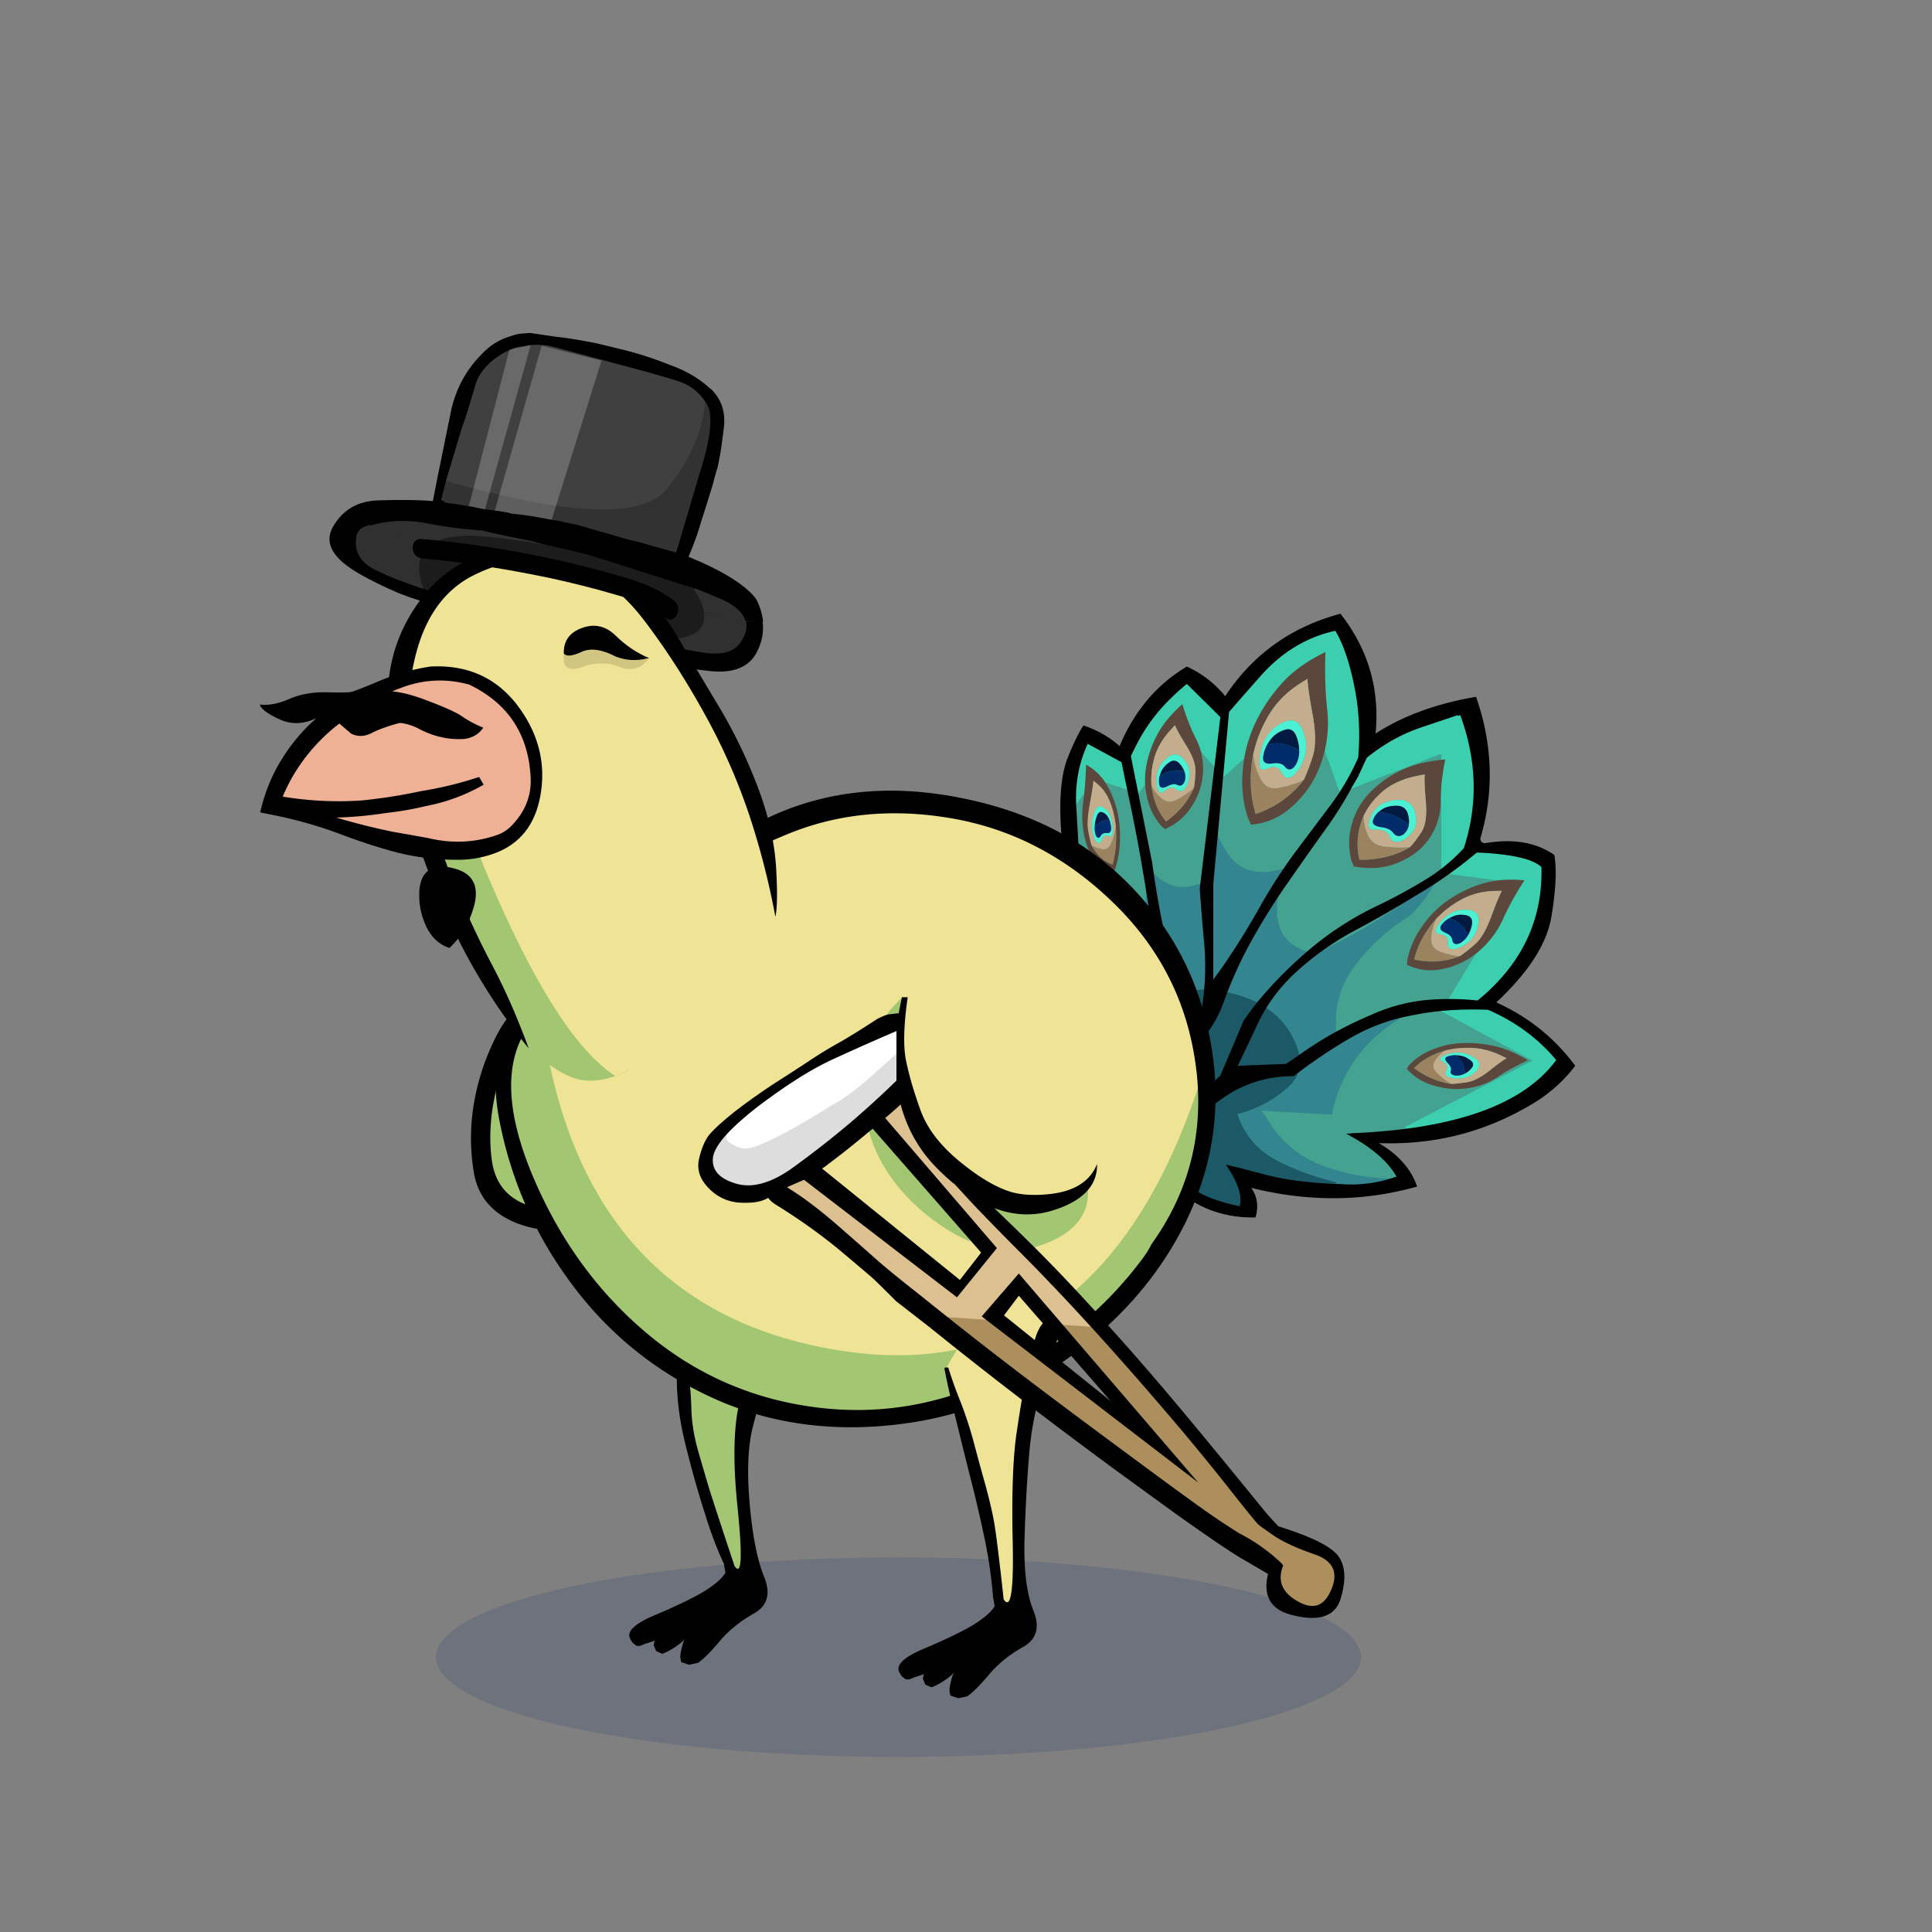 <?xml version="1.0" encoding="utf-8"?>
<svg xmlns="http://www.w3.org/2000/svg" x="0" y="0" version="1.1" viewBox="0 0 300 300" xml:space="preserve">
<rect x="0" y="0" width="300" height="300" fill="#808080" stroke="none"/>
<style type="text/css">
.color__skin{fill:#efe395;}
.color__skinDark{fill:#a3c672;}
.color__skinLight{fill:#ffeedd;}
.color__beak{fill:#efb195;}
</style>
<ellipse cx="139.516" cy="257.319" rx="71.817" ry="15.5" opacity="0.15" fill="#002268"/>
<g id="Birb_Group">
<g id="Left_Wing">
<path d="m82.6 154.95-3.433 4.217-3.556 12.293-.333 11.207 3.661 5.056 8.839 1.778 7.722-2 3.45-2.6c6.768-21.177 1.318-31.16-16.35-29.951z" class="color__skinDark"/>
<path d="M82.4 154.85c-2.067 1.3-3.717 3.067-4.95 5.3a36.224 36.224 0 0 0-3.75 10.6c-.7 3.667-.75 7.383-.15 11.15.567 3.667 2.65 6.283 6.25 7.85 3.533 1.467 7.133 1.7 10.8.7 3.469-.898 6.252-2.748 8.35-5.55a17.42 17.42 0 0 1-1.65.9c-3.91 2.078-8.21 2.728-12.9 1.95-4.697-.737-7.364-3.204-8-7.4-.467-3.196-.317-6.613.45-10.25.801-3.645 2.367-7.962 4.7-12.95.418-.852.768-1.585 1.05-2.2l-.2-.1z"/>
</g>
<g id="Leg2">
<path d="M114.554 244.102c-.421 0-.714-.36-.922-.675-2.035-6.085-3.413-10.282-3.91-11.877a409.602 409.602 0 0 1-1.752-5.959c-.71-2.466-1.086-4.831-1.12-7.032-.065-2.129-.249-4.107-.543-5.876a47.647 47.647 0 0 0-1.334-5.383.498.498 0 0 1 .105-.48c4.169-4.68 9.383-7.227 15.494-7.567h.001c.248 0 .444.147.507.358a.5.5 0 0 1-.233.576 1.752 1.752 0 0 0-.782.901c-.688 1.802-1.354 4.001-1.979 6.532a863.927 863.927 0 0 1-2.603 9.613c-1.079 3.788-1.225 9.512-.436 17.015.773 7.623.474 9.125.034 9.612a.706.706 0 0 1-.527.242z" class="color__skinDark"/>
<path d="M106.8 212.6a47.974 47.974 0 0 0-1.35-5.45H105l-.15.1c0 .1.033.517.1 1.25s.117 2.717.15 5.95c.033 3.233.517 6.667 1.45 10.3.9 3.6 1.85 6.967 2.85 10.1.967 3.133 1.967 5.783 3 7.95l.25 1.4c-.5.867-1.6 1.833-3.3 2.9-1.733 1.033-4.25 2.25-7.55 3.65-3.3 1.367-4.6 2.633-3.9 3.8.067.133.15.267.25.4a.66.66 0 0 0 .3.3c.1.1.217.2.35.3.133 0 .267.017.4.05.333-.067.65-.183.95-.35.5-.133 1-.3 1.5-.5l-.15.7.4.95.95.4c.267-.1.533-.217.8-.35a11.692 11.692 0 0 0 2.75-1.95c-.1.133-.183.267-.25.4-.233.667-.4 1.367-.5 2.1-.033.333.017.7.15 1.1l1.2.4 1.4-.3c.833-.567 1.95-1.683 3.35-3.35 1.4-1.667 3.167-3.1 5.3-4.3s2.667-3.1 1.6-5.7c-1.067-2.633-1.817-6.45-2.25-11.45s-.25-9.017.55-12.05c.8-3.067 1.583-6.017 2.35-8.85.733-2.867 1.7-5.917 2.9-9.15.6-1.633.217-2.917-1.15-3.85-.167.067-.317.15-.45.25-.467.267-.8.65-1 1.15-.7 1.833-1.367 4.033-2 6.6a872.81 872.81 0 0 1-2.6 9.6c-1.1 3.867-1.25 9.6-.45 17.2.767 7.567.6 10.517-.5 8.85-2.1-6.333-3.383-10.25-3.85-11.75-.467-1.533-1.05-3.517-1.75-5.95s-1.067-4.733-1.1-6.9c-.067-2.166-.25-4.15-.55-5.95z"/>
</g>
<g id="Body_Group">
<g id="Tail">
<g id="Tail_Inner">
<path d="m177.13 153.201-.025-.149a4.153 4.153 0 0 1-.055-.701 8.461 8.461 0 0 1 .467-3.55l.364-1.032.213 1.073a.896.896 0 0 0 .19.372c.979 1.371 1.316 2.404 1.038 3.169-.195.536-.682.909-1.447 1.107l-.108.028-.637-.317z"/>
<path d="M209.835 184.225c-.348 0-.698-.009-1.05-.025-.467-.033-.926-.05-1.385-.05a39.85 39.85 0 0 1-9.639-3.534c-3.129-1.7-5.247-4.316-6.299-7.778l-.094-.31.316-.07c2.939-.65 5.586-2.007 7.865-4.032 2.218-1.95 2.265-4.557.145-7.967-2.099-3.344-5.872-5.407-11.218-6.132l-.356.752-.571-.116-.035-.82c-3.5.472-7.06.711-10.585.711l-.683-.003c-3.71 0-7.373-.543-10.885-1.613l-.145-.044-.051-.144a39.69 39.69 0 0 1-2.065-9.572c-.134-1.604-.25-3.19-.352-4.758l-.061-.956.596.75a233.607 233.607 0 0 0 2.746 3.396c2.225 2.662 4.873 4.815 7.878 6.402l.051-2.739 2.824 1.715.964-14.1 1.771 1.908c1.247 1.353 2.653 2.038 4.181 2.038.72 0 1.484-.151 2.276-.449l1.377-10.225.584-.046c.085.282.677 1.463 3.021 5.485 1.146 1.955 2.808 2.906 5.082 2.906 1.379 0 2.993-.365 4.798-1.083l.991-.395-.64.854c-1.455 1.939-2.226 4.203-2.291 6.728-.127 3.699 1.595 5.819 5.262 6.481a81.188 81.188 0 0 0 9.23-4.943 114.857 114.857 0 0 0 10.522-7.381l.459.359a24.638 24.638 0 0 1-3.897 6.024 11.76 11.76 0 0 1-.863.965l-1.04.733c-3.063 1.977-5.678 4.424-7.781 7.282-2.029 2.75-2.945 5.871-2.725 9.283.349-.146.706-.292 1.072-.438a51.057 51.057 0 0 1 14.58-3.77l.104.589a22.002 22.002 0 0 0-7.942 3.798c-4.585 3.373-7.456 7.938-8.536 13.567l-.05.258-10.218-.581c.159.247.319.501.479.76 2.051 3.222 4.892 5.468 8.441 6.673a29.994 29.994 0 0 0 10.302 1.839l.545-.005.107.582a20.998 20.998 0 0 1-7.112 1.241z" fill="#33858F"/>
<path d="M216.299 183.004c-3.559 0-7.092-.63-10.501-1.872-3.676-1.248-6.623-3.577-8.751-6.921a38.18 38.18 0 0 0-.797-1.244l-.333-.501 10.889.619c1.148-5.665 4.079-10.266 8.717-13.677a22.719 22.719 0 0 1 4.989-2.856 50.438 50.438 0 0 0-11.145 3.274 60.27 60.27 0 0 0-1.449.599l-.38.163-.037-.411c-.338-3.725.606-7.125 2.808-10.105a29.912 29.912 0 0 1 7.929-7.424l.991-.694c.252-.258.53-.57.787-.892a24.35 24.35 0 0 0 3.246-4.729 115.607 115.607 0 0 1-9.554 6.621 81.845 81.845 0 0 1-9.384 5.019l-.084.038-.091-.016c-4.02-.693-5.987-3.084-5.85-7.106.06-2.313.686-4.42 1.862-6.276-1.52.525-2.902.791-4.121.791-2.472 0-4.355-1.078-5.6-3.204-1.458-2.501-2.224-3.875-2.63-4.651l-1.287 9.563-.163.065c-.92.368-1.815.555-2.661.555-1.702 0-3.257-.75-4.621-2.23l-.827-.891-.937 13.7-2.775-1.685-.049 2.656-.427-.216c-3.254-1.644-6.112-3.923-8.495-6.775a247.888 247.888 0 0 1-2.755-3.406l-.085-.107.025-.135a22.898 22.898 0 0 1 2.28-6.536l.027-.052.046-.038a.497.497 0 0 1 .326-.111c.231 0 .634.111 1.692.94l.116-.116-.443-7.917a5.892 5.892 0 0 1 0-.376l.003-.092 2.984-4.102 6.798 2.25 7.091-9.877 6.35 7.206 13.205-11.845 5.197 14.38 15.972-6.197v18.875l12.395 1.625-12.174 20.124 14.619 7.919-20.798 10.836-.052.007c-2.498.34-5.216.576-8.077.702l-.238.02c3.407 1.928 5.772 4.038 7.037 6.283l.246.438c.002.002-.871.015-1.056.015z" fill="#44A290"/>
<path d="m218.211 174.985 19.749-10.29-14.18-7.681 12.025-19.876-12.006-1.575v-18.525l-15.728 6.103-5.104-14.12-12.994 11.655-6.25-7.094-6.909 9.623-6.802-2.25-3.19 4.386-.023-.881c-.087-3.202.528-6.258 1.828-9.084l.134-.291 5.597 3.03.806-.384c.227-.57.486-1.132.771-1.67a27.302 27.302 0 0 1 5.708-7.877 31.454 31.454 0 0 1 2.469-2.216l.209-.169 5.547 5.497c.653-.832 2.434-2.886 5.408-6.244 3.358-3.896 7.399-6.384 12.01-7.394l.211-.046.11.185c1.213 2.02 2.201 4.878 2.938 8.494.728 3.42 1.223 7.17 1.471 11.153 2.613-2.11 5.449-3.7 8.438-4.727 3.169-1.068 6.079-2.043 6.079-2.043l.043.118.356-.119.101.274c2.649 7.213 2.781 14.38.394 21.313.522-.105 1.191-.158 2.025-.159.844.005 1.88.073 3.082.202 3.67.377 5.97 1.076 7.029 2.136l.085.084.003.119c.23 8.392-3.229 15.523-10.285 21.204 5.031 1.792 9.239 4.67 12.516 8.562l.152.181-.14.19c-4.164 5.667-12.072 9.291-23.505 10.771l-.178-.565z" fill="#3CCFAF"/>
<path d="M192.44 187.594c-3.578-.725-6.247-1.806-7.933-3.214-1.943-1.65-3.313-3.896-4.075-6.683a5.768 5.768 0 0 1-2.656.62c-.163 0-.329-.006-.498-.019-5.761-.891-8.773-4.065-8.979-9.438a32.927 32.927 0 0 1 1.028-8.915l-4.54-7.513.75.229a36.667 36.667 0 0 0 10.712 1.588l.68.003c3.607 0 7.251-.253 10.829-.75l.326-.046.012.271.025-.053.216.027c5.646.723 9.64 2.889 11.866 6.438 2.27 3.65 2.183 6.589-.256 8.734-2.273 2.02-4.901 3.396-7.814 4.095 1.035 3.153 3.021 5.547 5.91 7.116a39.494 39.494 0 0 0 9.424 3.472l-.081.592c-4.504-.205-8.261-.714-11.166-1.511a208.01 208.01 0 0 0-5.204-1.33c1.625 2.521 2.205 4.512 1.772 6.071l-.074.27-.274-.054z" fill="#1B5967"/>
<path d="M226.55 133.75a.235.235 0 0 1-.1 0h-.05.15z"/>
<path d="M194.874 112.37a21.012 21.012 0 0 0-1.371 3.921 22.236 22.236 0 0 0-.535 3.447c-.223 2.546.056 4.991.836 7.334l.468.98c2.163-.18 4.115-.969 5.855-2.366 1.856-1.553 3.283-3.367 4.282-5.442.066-.122.121-.258.167-.406.204-.401.382-.818.535-1.251.981-2.817 1.305-5.644.97-8.483-.29-2.546-.379-5.498-.268-8.855-2.743 1.329-4.951 2.895-6.624 4.698a25.353 25.353 0 0 0-4.315 6.423m6.925-6.185 1.238-.777c-.009.81.247 2.635.769 5.475.527 2.839.538 5.036.033 6.591-.505 1.555-.963 2.749-1.372 3.583a9.917 9.917 0 0 1-.669.845c-1.896 2.118-4.171 3.616-6.825 4.495-.691-2.253-.914-4.653-.669-7.199.068-.708.168-1.407.301-2.095.091-.383.192-.766.301-1.149.38-1.393.927-2.745 1.639-4.056 1.184-2.322 2.935-4.226 5.254-5.713z" fill="#5C473C"/>
<path d="M201.799 121.901c.24-.272.463-.553.669-.845-.134.09-.268.169-.401.237a15.06 15.06 0 0 1-3.346 1.014c-1.361.338-2.364-.135-3.011-1.42a10.463 10.463 0 0 1-1.104-3.785 22.285 22.285 0 0 0-.301 2.095c-.245 2.546-.022 4.946.669 7.199 2.654-.879 4.929-2.377 6.825-4.495z" fill="#9B835F"/>
<path d="m203.037 105.407-1.238.777c-2.32 1.487-4.07 3.391-5.253 5.712a18.854 18.854 0 0 0-1.639 4.056c-.109.383-.21.766-.301 1.149a10.457 10.457 0 0 0 1.104 3.785c.647 1.284 1.65 1.758 3.011 1.42a15.077 15.077 0 0 0 3.346-1.014c.134-.068.268-.146.401-.237.409-.834.866-2.028 1.372-3.583.504-1.554.493-3.751-.033-6.591-.523-2.839-.779-4.664-.77-5.474m-7.461 12.472a8.84 8.84 0 0 1 .435-2.095 6.548 6.548 0 0 1 .803-1.589c.691-.991 1.639-1.712 2.844-2.163s2.085.034 2.643 1.453c.538 1.347.649 2.609.335 3.785-.01.047-.021.092-.033.135-.357 1.217-.914 2.186-1.673 2.907s-1.383.62-1.874-.304c-.491-.924-1.227-1.149-2.208-.676-1.004.473-1.428-.011-1.272-1.453z" fill="#C3AD8C"/>
<path d="M196.011 115.783a8.85 8.85 0 0 0-.435 2.095c-.156 1.442.268 1.926 1.271 1.453.981-.473 1.717-.248 2.208.676.491.924 1.115 1.025 1.874.304s1.316-1.69 1.673-2.907c.013-.043.024-.088.033-.135.315-1.176.203-2.438-.335-3.785-.558-1.42-1.439-1.904-2.643-1.453s-2.152 1.172-2.844 2.163a6.582 6.582 0 0 0-.802 1.589m.77-.169.268-.406c.513-.856 1.271-1.465 2.275-1.825.981-.383 1.662-.011 2.041 1.115.246.715.368 1.38.368 1.994a3.88 3.88 0 0 1-.067.98c-.178.856-.48 1.453-.903 1.791-.446.338-.859.27-1.238-.203-.379-.496-1.048-.665-2.007-.507-.981.135-1.439-.18-1.372-.946.055-.653.267-1.317.635-1.993z" fill="#4CF1D3"/>
<path d="M196.781 115.614c-.368.675-.58 1.34-.636 1.994-.067.766.39 1.082 1.372.946.959-.158 1.628.011 2.007.507.379.473.792.541 1.238.203.424-.338.725-.935.903-1.791a3.88 3.88 0 0 0 .067-.98 20.958 20.958 0 0 0-1.238-.575c-1.182-.54-2.42-.642-3.713-.304z" fill="#002C6C"/>
<path d="m197.048 115.209-.268.406c1.294-.338 2.531-.237 3.714.304.424.18.836.372 1.238.575 0-.614-.122-1.279-.368-1.994-.379-1.127-1.059-1.498-2.041-1.115-1.003.359-1.762.967-2.275 1.824z" fill="#001A41"/>
<path d="m212.541 123.254-.04.041a11.518 11.518 0 0 0-1.729 2.47 11.728 11.728 0 0 0-.902 2.377c-.499 1.799-.498 3.652.002 5.557l.347.833c2.125.416 4.112.335 5.96-.243 1.978-.662 3.568-1.623 4.77-2.882a1.33 1.33 0 0 0 .208-.253c.242-.241.462-.499.659-.776 1.267-1.804 1.894-3.784 1.883-5.938 0-1.929.239-4.103.719-6.522-2.817.275-5.139.857-6.967 1.748-1.932.951-3.569 2.148-4.91 3.588m7.424-2.755 1.291-.253c-.099.588-.051 1.983.143 4.185.198 2.203-.034 3.807-.697 4.812-.664 1.005-1.241 1.76-1.731 2.264-.233.16-.481.309-.745.447-2.079 1.064-4.459 1.58-7.14 1.549a10.539 10.539 0 0 1 .145-5.416c.144-.499.319-.983.525-1.451.131-.256.271-.51.42-.761a10.643 10.643 0 0 1 2.044-2.541c1.408-1.394 3.323-2.339 5.745-2.835z" fill="#5C473C"/>
<path d="M218.226 131.953c.264-.137.512-.286.745-.447-.14.032-.279.055-.417.071a18.282 18.282 0 0 1-3.368-.108c-1.362-.098-2.286-.697-2.773-1.797-.456-1.006-.675-2.019-.656-3.038a11.54 11.54 0 0 0-.525 1.451 10.528 10.528 0 0 0-.145 5.416c2.68.033 5.059-.484 7.139-1.548z" fill="#9B835F"/>
<path d="m221.256 120.245-1.291.253c-2.422.497-4.337 1.442-5.744 2.834a10.619 10.619 0 0 0-2.044 2.541 13.86 13.86 0 0 0-.42.761c-.019 1.019.199 2.032.656 3.038.487 1.1 1.412 1.699 2.773 1.797 1.129.14 2.252.176 3.368.108.138-.015.277-.039.417-.071.49-.504 1.068-1.259 1.731-2.264s.895-2.609.697-4.812c-.194-2.202-.242-3.597-.143-4.185m-8.641 7.202a4.665 4.665 0 0 1 .655-1.417c.263-.374.582-.692.957-.955.783-.548 1.785-.833 3.007-.857 1.222-.024 2.026.552 2.411 1.728.374 1.118.343 2.066-.093 2.844a.766.766 0 0 1-.048.09c-.482.797-1.132 1.362-1.95 1.695-.818.334-1.414.102-1.79-.696s-1.067-1.148-2.074-1.051c-1.028.091-1.387-.369-1.075-1.381z" fill="#C3AD8C"/>
<path d="M213.27 126.03a4.652 4.652 0 0 0-.655 1.417c-.312 1.012.047 1.472 1.076 1.381 1.007-.097 1.699.254 2.074 1.051s.972 1.029 1.79.696c.818-.334 1.468-.899 1.95-1.695a.951.951 0 0 0 .048-.09c.436-.778.468-1.725.093-2.844-.386-1.176-1.189-1.752-2.411-1.728-1.222.024-2.224.309-3.007.857a3.88 3.88 0 0 0-.958.955m.767.071.305-.228c.594-.494 1.399-.746 2.416-.755.997-.031 1.618.412 1.863 1.329.16.584.206 1.099.137 1.547-.02.255-.078.488-.174.697-.268.579-.628.938-1.077 1.077-.472.133-.866-.02-1.182-.461-.314-.457-.947-.75-1.898-.877-.97-.15-1.38-.495-1.23-1.037.128-.462.407-.893.84-1.292z" fill="#4CF1D3"/>
<path d="M214.037 126.101c-.433.399-.713.83-.839 1.293-.15.541.26.887 1.23 1.037.951.128 1.583.42 1.898.877.317.441.711.594 1.182.461.45-.139.809-.498 1.077-1.077.095-.21.153-.442.174-.697a28.659 28.659 0 0 0-1.141-.732 7.438 7.438 0 0 0-3.581-1.162z" fill="#002C6C"/>
<path d="m214.343 125.874-.305.228a7.44 7.44 0 0 1 3.581 1.161c.392.239.773.483 1.141.732.068-.447.022-.963-.137-1.547-.244-.917-.865-1.36-1.863-1.329-1.018.009-1.823.26-2.417.755z" fill="#001A41"/>
<path d="M225.045 139.656a15.87 15.87 0 0 0-2.456 2.045 16.897 16.897 0 0 0-1.712 2.068 13.742 13.742 0 0 0-2.326 5.193l-.073.837c1.514.75 3.125 1.012 4.835.786 1.848-.283 3.513-.91 4.995-1.882.092-.055.182-.122.271-.201a8.14 8.14 0 0 0 .849-.613c1.762-1.471 3.089-3.213 3.982-5.227.808-1.803 1.909-3.793 3.303-5.971-2.352-.222-4.441-.073-6.265.449a19.27 19.27 0 0 0-5.403 2.516m7.05-1.312 1.131-.017c-.325.532-.871 1.844-1.639 3.935-.765 2.092-1.621 3.551-2.569 4.378-.948.826-1.723 1.433-2.323 1.821-.252.11-.512.207-.778.291a12.06 12.06 0 0 1-6.319.234c.425-1.77 1.219-3.448 2.384-5.036.323-.442.665-.864 1.025-1.267a20.8 20.8 0 0 1 .653-.64 14.375 14.375 0 0 1 2.688-2.027c1.7-1.062 3.616-1.62 5.747-1.672z" fill="#5C473C"/>
<path d="M225.917 148.751c.267-.084.526-.18.778-.291a2.875 2.875 0 0 1-.361-.005 11.74 11.74 0 0 1-2.63-.673c-1.04-.323-1.524-1.04-1.45-2.15a8.031 8.031 0 0 1 .752-2.95c-.36.403-.701.825-1.025 1.267-1.165 1.587-1.959 3.266-2.384 5.036 2.116.484 4.223.406 6.32-.234z" fill="#9B835F"/>
<path d="m233.227 138.327-1.131.017c-2.132.053-4.048.61-5.749 1.671a14.332 14.332 0 0 0-2.688 2.027c-.223.21-.441.423-.653.64a8.031 8.031 0 0 0-.752 2.95c-.074 1.11.41 1.827 1.45 2.15a11.74 11.74 0 0 0 2.63.673c.116.009.236.011.361.005.601-.388 1.375-.995 2.323-1.821.947-.827 1.804-2.286 2.569-4.378.769-2.09 1.315-3.402 1.64-3.934m-9.879 5.26a6.72 6.72 0 0 1 1.114-1.213 4.916 4.916 0 0 1 1.16-.729c.851-.379 1.767-.475 2.747-.289s1.378.86 1.191 2.025c-.171 1.108-.593 1.989-1.265 2.641-.025.027-.05.053-.075.076-.716.662-1.469 1.08-2.258 1.252-.789.173-1.166-.145-1.13-.954s-.366-1.254-1.207-1.335c-.856-.091-.948-.582-.277-1.474z" fill="#C3AD8C"/>
<path d="M224.462 142.374a6.72 6.72 0 0 0-1.114 1.213c-.671.892-.579 1.383.277 1.473.841.081 1.243.526 1.207 1.335s.341 1.127 1.13.954c.789-.173 1.542-.59 2.258-1.252a1.08 1.08 0 0 0 .075-.076c.672-.652 1.094-1.533 1.265-2.641.186-1.164-.211-1.839-1.191-2.025-.98-.186-1.896-.089-2.747.289a4.953 4.953 0 0 0-1.16.73m.579.197.338-.161c.679-.361 1.424-.459 2.235-.294.805.141 1.113.66.923 1.559-.117.572-.297 1.062-.538 1.468a2.918 2.918 0 0 1-.43.622c-.456.495-.891.77-1.307.823-.43.045-.679-.166-.746-.632-.058-.481-.438-.861-1.14-1.142-.708-.305-.889-.698-.543-1.178.295-.411.697-.766 1.208-1.065z" fill="#4CF1D3"/>
<path d="M225.041 142.571c-.511.299-.914.654-1.208 1.065-.346.48-.165.873.543 1.178.702.281 1.081.662 1.14 1.142.067.466.315.676.746.632.416-.053.851-.328 1.307-.823.164-.18.307-.387.43-.622a16.252 16.252 0 0 0-.6-.878c-.576-.833-1.362-1.398-2.358-1.694z" fill="#002C6C"/>
<path d="m225.379 142.41-.338.161c.996.296 1.781.861 2.357 1.694.212.29.412.582.6.878.242-.406.421-.896.538-1.468.19-.898-.118-1.418-.923-1.559-.81-.165-1.555-.067-2.234.294z" fill="#001A41"/>
<path d="m227.063 161.97-.049.001c-.882.041-1.742.159-2.581.355a13.68 13.68 0 0 0-2.053.663c-1.449.58-2.65 1.394-3.602 2.441l-.343.512c.935 1.079 2.114 1.882 3.536 2.407 1.551.543 3.075.792 4.573.746.091.001.185-.007.282-.024.293-.003.586-.024.877-.063 1.888-.258 3.527-.863 4.917-1.813 1.251-.847 2.796-1.701 4.636-2.561-1.775-1.067-3.469-1.791-5.083-2.171a19.26 19.26 0 0 0-5.11-.493m5.996 1.921.896.433c-.437.217-1.315.849-2.633 1.898-1.316 1.051-2.487 1.657-3.515 1.819-1.028.161-1.845.249-2.45.264a7.825 7.825 0 0 1-.712-.118 12.715 12.715 0 0 1-5.052-2.331c.938-.977 2.136-1.749 3.594-2.317.405-.158.818-.297 1.238-.416.241-.057.485-.11.732-.157a13.145 13.145 0 0 1 2.807-.254c1.701-.017 3.399.376 5.095 1.179z" fill="#5C473C"/>
<path d="M224.646 168.188c.238.051.476.09.712.118a2.863 2.863 0 0 1-.282-.145 11.94 11.94 0 0 1-1.84-1.468c-.708-.617-.844-1.27-.407-1.959a5.21 5.21 0 0 1 1.598-1.611c-.42.119-.833.258-1.238.416-1.458.568-2.656 1.341-3.594 2.317a12.693 12.693 0 0 0 5.051 2.332z" fill="#9B835F"/>
<path d="m233.955 164.324-.896-.433c-1.695-.803-3.393-1.196-5.094-1.178a13.087 13.087 0 0 0-2.807.254c-.247.048-.491.1-.732.157a5.168 5.168 0 0 0-1.598 1.611c-.437.689-.301 1.341.407 1.959a11.94 11.94 0 0 0 1.84 1.468c.088.051.182.1.282.145.605-.015 1.421-.103 2.45-.264 1.028-.162 2.199-.768 3.515-1.819 1.318-1.051 2.195-1.683 2.633-1.9m-9.569-.482a5.598 5.598 0 0 1 1.29-.346 4.713 4.713 0 0 1 1.162-.015c.799.09 1.552.387 2.26.892.708.505.79 1.097.247 1.776-.513.649-1.145 1.052-1.897 1.209-.029.008-.057.014-.085.02-.79.147-1.524.121-2.204-.078-.68-.198-.868-.552-.563-1.06.304-.509.14-.954-.494-1.337-.643-.394-.548-.748.284-1.061z" fill="#C3AD8C"/>
<path d="M225.676 163.496a5.598 5.598 0 0 0-1.29.346c-.832.313-.928.666-.285 1.06.634.383.798.828.494 1.337-.304.509-.116.862.563 1.06.68.198 1.415.224 2.204.078a.945.945 0 0 0 .085-.02c.752-.157 1.384-.561 1.897-1.209.544-.679.461-1.271-.247-1.776-.708-.505-1.462-.802-2.26-.892a4.755 4.755 0 0 0-1.161.016m.389.356.321.029c.657.033 1.277.263 1.859.688.585.407.65.864.194 1.369a3.182 3.182 0 0 1-.925.737 2.262 2.262 0 0 1-.551.233c-.528.141-.964.147-1.309.019-.354-.14-.478-.374-.371-.701.118-.333-.051-.729-.507-1.186-.453-.475-.461-.8-.025-.974.372-.151.81-.222 1.314-.214z" fill="#4CF1D3"/>
<path d="M226.065 163.852c-.504-.007-.942.064-1.314.214-.436.175-.428.499.025.974.456.457.625.852.507 1.186-.106.327.017.561.371.701.345.129.782.122 1.309-.019.19-.052.374-.13.551-.233a12.287 12.287 0 0 0-.172-.803c-.169-.765-.594-1.438-1.277-2.02z" fill="#002C6C"/>
<path d="m226.386 163.88-.321-.029c.682.582 1.108 1.256 1.277 2.02.068.27.125.538.172.803.329-.168.637-.413.925-.737.456-.506.391-.962-.194-1.369-.582-.425-1.202-.654-1.859-.688z" fill="#001A41"/>
<path d="M177.978 119.019a12.264 12.264 0 0 0-.162 2.757c.045.75.161 1.499.348 2.247a9.784 9.784 0 0 0 2.185 4.258l.553.475c1.543-.682 2.801-1.679 3.774-2.992 1.024-1.439 1.678-2.924 1.964-4.455.022-.092.033-.189.035-.292.063-.299.104-.6.123-.905.113-1.979-.257-3.792-1.11-5.437-.758-1.478-1.456-3.257-2.095-5.337-1.721 1.537-2.999 3.076-3.836 4.619a16.787 16.787 0 0 0-1.779 5.062m3.738-5.607.738-.802c.167.497.746 1.544 1.737 3.14.994 1.595 1.473 2.934 1.438 4.016-.036 1.083-.114 1.933-.235 2.55a6.821 6.821 0 0 1-.308.693c-.932 1.794-2.274 3.311-4.026 4.548-.989-1.193-1.667-2.6-2.033-4.22-.102-.45-.179-.903-.229-1.359a15.51 15.51 0 0 1-.026-.781c-.021-.951.089-1.921.329-2.91.366-1.728 1.237-3.354 2.615-4.875z" fill="#5C473C"/>
<path d="M185.087 123.01c.117-.229.22-.46.308-.693-.079.09-.159.174-.243.251a13.568 13.568 0 0 1-2.229 1.503c-.922.566-1.758.542-2.506-.071a5.896 5.896 0 0 1-1.619-2.02c.05.456.127.909.229 1.359.367 1.62 1.045 3.026 2.033 4.22 1.753-1.238 3.095-2.755 4.027-4.549z" fill="#9B835F"/>
<path d="m182.454 112.61-.738.802c-1.377 1.521-2.249 3.146-2.616 4.876-.24.989-.349 1.959-.329 2.91.002.263.011.523.026.781.388.79.928 1.464 1.619 2.02.748.613 1.584.637 2.506.071a13.568 13.568 0 0 0 2.229-1.503c.083-.077.164-.16.243-.251.12-.617.199-1.467.235-2.55.035-1.083-.444-2.421-1.438-4.016-.991-1.596-1.57-2.643-1.737-3.14m-2.78 9.588a4.91 4.91 0 0 1-.131-1.395c.024-.41.106-.804.246-1.182.293-.788.831-1.479 1.615-2.072s1.532-.53 2.244.189c.682.681 1.034 1.422 1.057 2.223a.96.96 0 0 1 .005.091c0 .837-.2 1.576-.6 2.217-.4.641-.878.744-1.435.309s-1.143-.378-1.76.171c-.632.555-1.046.371-1.241-.551z" fill="#C3AD8C"/>
<path d="M179.542 120.803c-.025.446.019.911.131 1.395.195.922.609 1.106 1.241.552.616-.548 1.203-.605 1.76-.171.557.435 1.035.331 1.435-.309.4-.641.6-1.38.6-2.217 0-.03-.002-.06-.005-.091-.022-.801-.374-1.543-1.057-2.223-.712-.72-1.46-.783-2.244-.189-.784.593-1.322 1.284-1.615 2.072-.14.377-.222.771-.246 1.181m.527-.306.109-.318c.191-.658.615-1.23 1.272-1.716.635-.493 1.213-.446 1.731.142.333.372.565.745.697 1.121.087.205.141.411.161.616.053.57-.039 1.014-.276 1.333-.254.324-.57.392-.949.203-.384-.203-.909-.129-1.577.221-.689.342-1.091.27-1.206-.216-.099-.415-.087-.876.038-1.386z" fill="#4CF1D3"/>
<path d="M180.069 120.497c-.124.51-.137.972-.037 1.386.115.486.517.557 1.206.216.667-.35 1.193-.423 1.577-.221.379.189.695.121.949-.203.237-.318.329-.763.276-1.333a2.088 2.088 0 0 0-.161-.616c-.337-.018-.68-.026-1.028-.024-.982-.018-1.909.247-2.782.795z" fill="#002C6C"/>
<path d="M180.177 120.178a37.68 37.68 0 0 1-.109.318c.873-.548 1.8-.813 2.781-.795.349-.002.691.006 1.028.024-.131-.375-.364-.749-.697-1.121-.519-.588-1.096-.635-1.731-.142-.656.486-1.08 1.058-1.272 1.716z" fill="#001A41"/>
<path d="M173.299 125.242a15.35 15.35 0 0 1 .494 2.437c.083.699.125 1.426.125 2.181a16.683 16.683 0 0 1-.644 4.751l-.25.655c-.99.006-1.862-.39-2.614-1.188-.8-.892-1.394-1.975-1.781-3.249a1.585 1.585 0 0 1-.063-.251 7.313 7.313 0 0 1-.203-.772 15.997 15.997 0 0 1-.148-5.386c.223-1.649.368-3.547.435-5.694 1.217.698 2.179 1.578 2.886 2.64.748 1.132 1.335 2.424 1.763 3.876m-2.973-3.576-.543-.429c-.024.519-.207 1.704-.547 3.555-.343 1.851-.425 3.26-.247 4.229.178.969.347 1.709.506 2.22.085.175.178.343.279.504.799 1.252 1.794 2.085 2.986 2.499.398-1.484.585-3.036.562-4.655a18.54 18.54 0 0 0-.065-1.327 21.474 21.474 0 0 0-.098-.72 13.234 13.234 0 0 0-.612-2.509c-.465-1.422-1.204-2.544-2.221-3.367z" fill="#5C473C"/>
<path d="M169.773 131.745a5.327 5.327 0 0 1-.279-.504c.058.05.117.093.177.129.487.242.989.396 1.506.462.615.14 1.094-.22 1.437-1.08a9.802 9.802 0 0 0 .642-2.49c.037.434.059.877.065 1.327a16.958 16.958 0 0 1-.562 4.655c-1.192-.415-2.187-1.248-2.986-2.499z" fill="#9B835F"/>
<path d="m169.784 121.237.543.429c1.016.823 1.756 1.946 2.219 3.368.282.801.486 1.637.612 2.509.037.239.07.479.098.72a9.802 9.802 0 0 1-.642 2.49c-.343.86-.822 1.22-1.437 1.08a4.704 4.704 0 0 1-1.506-.462 1.414 1.414 0 0 1-.177-.129c-.159-.512-.328-1.252-.506-2.22-.178-.968-.095-2.378.247-4.229.342-1.853.524-3.038.549-3.556m2.997 7.578a7.02 7.02 0 0 0-.127-1.319 4.201 4.201 0 0 0-.314-.974c-.284-.597-.695-1.006-1.234-1.227-.539-.221-.962.139-1.269 1.081-.295.894-.391 1.71-.287 2.447.003.03.006.058.011.085.122.76.344 1.35.668 1.77s.615.32.874-.301c.259-.62.606-.806 1.041-.558.446.247.659-.088.637-1.004z" fill="#C3AD8C"/>
<path d="M172.655 127.496c.079.394.121.834.127 1.319.021.916-.191 1.251-.637 1.004-.435-.248-.782-.062-1.041.558-.259.62-.55.72-.874.301s-.547-1.01-.668-1.77a1.778 1.778 0 0 1-.011-.085c-.104-.737-.008-1.552.287-2.447.307-.942.73-1.302 1.269-1.081.539.221.95.63 1.234 1.227.136.286.24.611.314.974m-.349-.065-.109-.245c-.206-.52-.534-.868-.984-1.042-.439-.19-.765.086-.979.83a5.842 5.842 0 0 0-.24 1.3c-.021.222-.022.43-.004.625.052.539.17.905.353 1.098.194.192.386.125.577-.2.192-.339.506-.485.943-.438.447.031.669-.197.665-.684a3.753 3.753 0 0 0-.222-1.244z" fill="#4CF1D3"/>
<path d="M172.306 127.431c.146.412.22.827.223 1.243.004.488-.218.716-.665.684-.436-.047-.75.099-.943.438-.191.325-.384.391-.577.2-.183-.193-.301-.559-.353-1.098a3.357 3.357 0 0 1 .004-.625c.192-.153.389-.299.59-.438.563-.414 1.137-.548 1.721-.404z" fill="#002C6C"/>
<path d="m172.197 127.186.109.245c-.584-.144-1.158-.009-1.722.404-.202.139-.398.286-.59.438a5.73 5.73 0 0 1 .24-1.3c.214-.744.541-1.021.979-.83.45.175.778.522.984 1.043z" fill="#001A41"/>
<path d="M241.35 132.75c-2.8-1.933-6.317-2.55-10.55-1.85-.533.1-.85-.117-.95-.65 2.167-7.267 1.95-14.617-.65-22.05-6.1 1.033-11.3 2.933-15.6 5.7.667-6.9-1.15-13.1-5.45-18.6-7.633 2.033-13.6 6.3-17.9 12.8-1.6-1.967-3.583-3.5-5.95-4.6-4.667 2.767-8.15 6.883-10.45 12.35-1.567-1.4-3.433-2.467-5.6-3.2-.7 1-1.517 2.667-2.45 5-1.133 2.867-1.433 7.167-.9 12.9-6.367 7.6-5.667 17.55 2.1 29.85-2.133 8.067.067 14.583 6.6 19.55 1.667 1.267 3.433 1.3 5.3.1 3.829 6.102 9.179 9.102 16.05 9 .505-1.698.288-3.231-.65-4.6 8.877 2.211 17.461 2.144 25.75-.2-.929-2.723-2.913-4.973-5.95-6.75 8.733.333 16.8-1.767 24.2-6.3a23.401 23.401 0 0 0 6.3-5.7c-3.167-4.3-7.25-7.583-12.25-9.85 5-4.667 7.85-9.1 8.55-13.3s.85-7.4.45-9.6m-15-21.7c.015.04.031.073.05.1.138-.035.254-.068.35-.1 2.579 7.022 2.762 13.905.55 20.65a27.28 27.28 0 0 1-6.05 4.95 83.43 83.43 0 0 1-7.6 4.1 48.826 48.826 0 0 0-10.8 7.1 64.53 64.53 0 0 0-7.35 7.45c-.8.967-1.6 2.033-2.4 3.2l-3.6 8.5-3.6 3.45c.667-2.633.583-5.267-.25-7.9a19.137 19.137 0 0 0 4.35-6.9 63.91 63.91 0 0 1 3.75-8.5 100.414 100.414 0 0 1 6.2-10.05c1.9-2.733 3.817-5.45 5.75-8.15a58.35 58.35 0 0 0 4.25-6.75c.333-.567.65-1.117.95-1.65l1.35-2.9c2.583-2.086 5.35-3.636 8.3-4.65 3.167-1.067 5.1-1.717 5.8-1.95m-16.1-4.7c.767 3.6.983 7.367.65 11.3a38.324 38.324 0 0 1-4.2 7.25 4434.31 4434.31 0 0 0-5.6 7.45 82.29 82.29 0 0 0-5.15 7.9 118.4 118.4 0 0 1-4.85 8c-.8 1.233-1.7 2.517-2.7 3.85v-14.8l2.45-26.75c.94-1.096 2.49-2.862 4.65-5.3 3.333-3.867 7.283-6.3 11.85-7.3 1.2 2 2.167 4.8 2.9 8.4m.2 38.1c3.2-1.7 6.367-3.517 9.5-5.45a66.23 66.23 0 0 0 7.75-5.3c.533-.433 1.05-.85 1.55-1.25l-.05-.05a.657.657 0 0 0 .25 0c.832.005 1.849.072 3.05.2 3.567.367 5.85 1.05 6.85 2.05.226 8.218-3.074 15.118-9.9 20.7a43.182 43.182 0 0 0-7.6-.1 26.91 26.91 0 0 0-8.85 2.3c-3.967 1.667-7.6 3.667-10.9 6-.8.567-1.6 1.117-2.4 1.65l-7.5.3c1.1-2.3 2.2-4.617 3.3-6.95 1.4-2.833 3.317-5.367 5.75-7.6a44.94 44.94 0 0 1 9.2-6.5M184.3 106.2l5.2 5.15-3.2 26.6c.131 2.068.348 4.785.65 8.15a40.695 40.695 0 0 1-.3 10.25c-.233 1.5-.783 2.967-1.65 4.4-2.844-8.95-4.877-17.9-6.1-26.85l-3.3-16.5c.188-.4.388-.8.6-1.2a26.885 26.885 0 0 1 5.65-7.8 31 31 0 0 1 2.45-2.2m-15.4 9.3 5.25 2.85a726.2 726.2 0 0 0 1.35 6.5c.667 3.2 1.267 6.35 1.8 9.45.667 3.867 1.267 7.75 1.8 11.65.367 2.4 1.1 5.283 2.2 8.65l2.6 7.95c.733 2.8.817 5.517.25 8.15-.5 2.4-1.6 4.517-3.3 6.35-.069.06-.136.11-.2.15-.985.623-2.102.889-3.35.8-5.6-.867-8.5-3.917-8.7-9.15a32.47 32.47 0 0 1 .85-8.15c1.789.212 3.289-.272 4.5-1.45 1.333-1.3 2.05-2.85 2.15-4.65.2-2.533-.2-5.1-1.2-7.7-.933-2.3-1.983-4.783-3.15-7.45a27.58 27.58 0 0 0-4.15-6.8h-.05l-.45-7.85c-.133-3.3.467-6.4 1.8-9.3m-3.6 16.75c.154-.128.554.039 1.2.5 1.867 2.233 3.533 5.233 5 9 1.467 3.767 2.433 6.967 2.9 9.6.467 2.567.067 4.567-1.2 6-1.121 1.298-2.371 2.032-3.75 2.2l-4-6.6a39.208 39.208 0 0 1-2.05-9.5c-.133-1.6-.25-3.183-.35-4.75.433-2.3 1.183-4.45 2.25-6.45m24.25 38.5c3.333-2.433 7.117-3.65 11.35-3.65 2.7-2.1 5.533-4.017 8.5-5.75a29.686 29.686 0 0 1 9.95-3.7c3.492-.729 7.392-1.012 11.7-.85 4.212 1.808 7.745 4.408 10.6 7.8-5.045 6.867-15.495 10.65-31.35 11.35l-1.25.1c3.851 2.038 6.451 4.255 7.8 6.65a20.667 20.667 0 0 1-8.05 1.2c-.467-.033-.933-.05-1.4-.05-4.503-.205-8.203-.705-11.1-1.5-2.864-.761-4.847-1.261-5.95-1.5 1.872 2.719 2.589 4.869 2.15 6.45-3.546-.718-6.146-1.768-7.8-3.15-1.683-1.431-2.917-3.314-3.7-5.65a53.346 53.346 0 0 1 8.55-7.75z"/>
</g>
</g>
<g id="Body">
<path d="M133.105 219.945c-2.236 0-4.519-.152-6.787-.453-9.945-1.319-18.882-5.264-26.563-11.726-7.652-6.438-13.649-14.672-17.826-24.474-4.247-9.966-4.68-17.891-1.288-23.556.939-1.577 2.096-3.201 3.438-4.823l1.508-1.825.256 2.354c3.303 30.361 18.264 47.932 44.467 52.222 3.14.519 6.203.781 9.104.781h.004c21.288-.002 36.572-14.248 45.427-42.345l1.948.19c1.112 10.018-1.288 19.246-7.136 27.429-.417.824-.909 1.61-1.462 2.337-5.898 7.92-13.592 14.212-22.86 18.694-7.181 3.448-14.659 5.195-22.23 5.195.001 0 .001 0 0 0z" class="color__skinDark"/>
<path d="M139.419 210.445c-3.012 0-6.186-.271-9.432-.808-27.198-4.453-42.719-22.614-46.131-53.979l-.046-.422.271-.326c3.374-4.056 8.093-8.318 14.027-12.667 7.625-5.652 15.569-10.217 23.606-13.566 5.396-2.249 11.183-3.389 17.2-3.389 3.061 0 6.245.295 9.463.877 9.491 1.729 18.044 6.278 25.422 13.52 7.366 7.23 11.721 16.06 12.943 26.245.013.108.082.543.082.543l-.071.228c-9.147 29.025-25.074 43.744-47.334 43.744-.001 0 .001 0 0 0z" class="color__skin"/>
<path d="M188.05 162.2c-1.567-9.1-5.467-17.033-11.7-23.8-6.833-7.4-15.8-12.217-26.9-14.45-11.1-2.267-21.183-1.25-30.25 3.05-2.7 2.033-6.117 4.333-10.25 6.9a271.82 271.82 0 0 0-21.85 14.95c-8.4 6.267-11.583 14.65-9.55 25.15 1.867 9.567 5.75 18.217 11.65 25.95 5.633 7.4 12.7 13.067 21.2 17s17.817 5.383 27.95 4.35c10.1-1.033 19.2-4.45 27.3-10.25 8.067-5.8 14.133-12.717 18.2-20.75 4.005-7.95 5.555-16.25 4.65-24.9a49.781 49.781 0 0 0-.45-3.2m-2.3 3.85c.015.126.032.243.05.35 1.093 9.836-1.24 18.77-7 26.8-.4.8-.867 1.55-1.4 2.25-5.833 7.833-13.333 13.967-22.5 18.4-9.167 4.4-18.65 5.95-28.45 4.65-9.8-1.3-18.483-5.133-26.05-11.5s-13.417-14.4-17.55-24.1c-4.133-9.7-4.583-17.25-1.35-22.65.918-1.542 2.034-3.109 3.35-4.7 3.337-4.012 7.954-8.179 13.85-12.5 7.6-5.633 15.4-10.117 23.4-13.45 8-3.333 16.7-4.15 26.1-2.45 9.333 1.7 17.633 6.117 24.9 13.25 7.233 7.1 11.45 15.65 12.65 25.65z"/>
</g>
<g id="Head_Group">
<g id="Head_Group_Inner">
<g class="Crown">
<polygon points="57.8,79 54,81.9 53.6,85.3 54.3,87 63.9,91.7 103.3,101.6 111.5,102.4 115.3,102.1 117.3,98.6 115.3,93.1 108.5,89.1 74.1,80.7" fill="#1C1C1C"/>
<path d="M110.8 101.6c-.6 0-1.2-.1-1.9-.2-2.9-.5-5.4-.9-7.6-1.2-2.2-.3-4.2-.7-5.8-1.2l.1-.4c2.8.5 5.2.7 7.2.7 3.4 0 5.5-.7 6.2-2.1.7-1.3.4-3.2-1.1-5.7-.1 0-.1-.1-.1-.2V91l.3.1c.1 0 1.2.5 3.2 1.2 2.1.8 3.5 1.8 4.3 3 .7 1.3.6 2.8-.6 4.3-.7 1.4-2.2 2-4.2 2zM65.3 91.5c-2.4-.8-4.8-1.7-7.1-2.8-2.4-1.2-3.4-2.9-3.1-5.2.1-1 .7-1.7 1.6-1.9 1.9-.6 3.8-.9 5.8-.9 1.2 0 2.4.1 3.6.3 2 .4 3.9.7 5.8.9 1.1.1 2.1.2 3.2.3 1.6.4 3.1.7 4.5 1 1 .2 2 .4 3 .7l3.2.9c-3.7-.7-10-1.6-12.5-1.6-3.8 0-6.3.8-7.5 2.4-.9 1.3-1 3.2-.1 5.7l.1.4-.5-.2z" fill="#303030"/>
<path d="M116.3 91.8c-1.8-1.7-4.9-3.5-9.3-5.3l-2.1-.8c-1.4-.4-2.9-.8-4.3-1.2-1-.3-2.1-.6-3.1-.8-2.3-.7-4.6-1.3-6.9-2-1-.3-2-.5-3-.7-.5-.1-1.1-.3-1.6-.3-2.1-.4-4.1-.8-6.3-1-.3 0-.6-.1-.9-.2-1.2-.2-2.4-.4-3.6-.5l-1.5-.3c-.3-.1-.7-.1-1-.2-1.2-.2-2.4-.4-3.5-.5l-.2-.1-1.9-.1c-2.4-.2-5.2-.2-8.4-.1s-5.5 1.5-7 4.1c-1.4 2.5-.1 4.9 4.1 7.3 1.9 1.1 4 2.1 6.1 3 2.3.9 4.8 1.7 7.4 2.3.2 0 .5.1.8.1l21.2 5.5c.2 0 .3.1.4.2 2.3.6 5 1.3 8.1 2.1 3.3.9 6.8 1.5 10.4 1.9 3.7.4 6.1-.6 7.3-2.9 1.2-2.3 1.3-4.7.3-7.1 0-.8-.6-1.6-1.5-2.4zm-1.3 8c-1.1 1.5-3.1 2-6 1.5s-5.4-.9-7.6-1.2c-2.2-.3-4.1-.7-5.8-1.2-.2-.1-.5-.1-.7-.2l-23.3-5.9c-1.5-.3-3-.6-4.4-.9-.6-.2-1.3-.4-1.9-.6-2.4-.8-4.8-1.7-7-2.8-2.3-1.1-3.3-2.8-3-5 .1-.9.6-1.5 1.5-1.8 3-1 6.1-1.2 9.3-.6 2 .4 3.9.7 5.8.9 1.1.1 2.1.2 3.2.3 1.6.4 3 .7 4.5 1l3 .6c.4.1.7.2 1 .3l1.3.3c1.5.3 5.5 1.3 6 1.4 3.2.9 14.1 4.5 17.2 5.4.1 0 1.1.4 3.2 1.3 2.1.8 3.5 1.8 4.2 2.9.7 1.4.5 2.8-.5 4.3z"/>
</g>
<g id="Head">
<path d="M91.577 167.806c-3.228 0-5.784-2.026-9.261-4.832l-.216-.174-.095-.261c-1.71-4.67-4.42-8.33-6.39-12.073-2.039-3.844-4.004-8.045-5.839-12.483-1.834-4.469-3.761-9.792-5.727-15.822-2.014-6.178-2.258-12.782-.726-19.628l.124-.552 1.792-.597.312.957c11.58 35.531 21.899 56.657 30.672 62.791l1.471 1.028-1.648.71a11.267 11.267 0 0 1-4.469.936z" class="color__skinDark"/>
<path d="M95.077 166.77c-9.184-6.421-19.365-26.985-31.115-62.853l-1.014.338.375-1.718c.05-.227.102-.452.156-.674 1.591-6.617 4.918-11.182 9.889-13.564 3.281-1.584 6.569-2.388 9.769-2.388 1.698 0 3.405.227 5.072.674 4.767 1.288 9.053 4.421 12.74 9.314 3.58 4.717 7.006 10.111 10.183 16.028a94.396 94.396 0 0 1 6.824 16.377c1.438 4.649 1.547 9.158 2.383 13.709l.062.337-.158.304c-5.774 11.138-13.219 19.388-24.19 24.211l-.515.227-.461-.322z" class="color__skin"/>
<path d="M65.75 92.55c-3.667 4.633-5.517 9.933-5.55 15.9 0 3.933.5 7.817 1.5 11.65a155.58 155.58 0 0 0 3.95 12.9 116.797 116.797 0 0 0 6.75 15.25c2.767 5.133 6 9.983 9.7 14.55-1.733-4.733-3.6-9-5.6-12.8-2.033-3.833-3.967-7.967-5.8-12.4-1.833-4.467-3.733-9.717-5.7-15.75-1.967-6.033-2.2-12.4-.7-19.1.048-.219.098-.436.15-.65 1.526-6.343 4.642-10.643 9.35-12.9 4.833-2.333 9.55-2.883 14.15-1.65 4.567 1.233 8.633 4.217 12.2 8.95 3.567 4.7 6.933 10 10.1 15.9a92.842 92.842 0 0 1 6.75 16.2 119.834 119.834 0 0 1 3.4 13.75c.3-1.3.333-3.917.1-7.85-.267-3.967-1.25-8.167-2.95-12.6-1.733-4.467-3.75-8.6-6.05-12.4a1072.86 1072.86 0 0 1-6.4-10.8c-1.967-3.367-4.967-6.683-9-9.95-4.033-3.3-9.217-4.617-15.55-3.95-6.333.667-11.267 3.25-14.8 7.75z"/>
</g>
<g class="Eye">
<path d="M87.55 101.5c.433.467 1.333.383 2.7-.25 1.4-.667 3.183-.433 5.35.7 1.633.633 3.317.717 5.05.25.067.033.117.033.15 0-1.9-.8-3.617-1.95-5.15-3.45-1.533-1.533-3.283-1.95-5.25-1.25s-2.917 2.034-2.85 4z"/>
<path d="M87.55 101.5c-.233 2.133.683 2.833 2.75 2.1 2.033-.767 4-.783 5.9-.05 1.9.7 3.433.25 4.6-1.35-.033.033-.083.033-.15 0-1.733.467-3.417.383-5.05-.25-2.167-1.133-3.95-1.367-5.35-.7-1.367.634-2.267.717-2.7.25z" fill-opacity="0.129"/>
</g>
<g class="Crown">
<path d="m69.1 85.8 18 3.5L102 93l12.3 3.4 3 .1c-.4-1.5-1.1-4.1-1.1-4.1l-11.3-4.2 4.3-13.8 2.5-10.7-3.3-4-14-4.4-9.1-2.3-6.2.5-4.2 2.5-3.3 5.1-4.1 18.4-10.8.7-.8.8 13.2 4.8z" fill="#1C1C1C"/>
<path d="M104.8 85.9c-1.4-.4-2.9-.8-4.3-1.2-1-.3-2-.6-3-.8-2.3-.7-4.6-1.3-6.9-2-1-.3-2-.5-3-.7-.5-.1-1.1-.3-1.6-.3-2.1-.4-4.2-.8-6.2-1-.3 0-.6-.1-.9-.2-1.2-.2-2.4-.4-3.6-.5l-1.5-.3c-.3-.1-.7-.1-1-.1l-3.6-.6-1-.7.9-3.3.2.1c10.3 2.9 18.5 4.3 24.2 4.3 4.6 0 7.8-.9 9.4-2.8 3.6-4.2 5.6-8.8 6.1-13.7v-.5l.3.4c.2.2.3.4.4.6 1.1 1.8.7 5.5-1.2 11.4L105 86l-.2-.1z" fill="#323232"/>
<path d="M93.6 79.1c-5.8 0-14-1.5-24.3-4.4l-.2-.1 2.5-8.2c.7-1.9 1.3-4 1.9-6.2.3-1.3 1.1-2.6 2.2-3.7.8-.8 1.8-1.5 2.8-2.1.6-.3 1.2-.6 1.8-.7l1.8-.3c.4 0 .8-.1 1.2-.1.9 0 1.8.1 2.8.3l13.8 3.7c2.1.6 4 1.1 5.7 1.7 1.5.5 2.8 1.5 3.9 3v.2c-.4 5-2.5 9.6-6.1 13.9-1.8 2-5 3-9.8 3z" fill="#404040"/>
<path d="m93.4 56-9.3-2.3-7.3 25.7c.3.1.6.1.9.2 2.1.2 4.2.6 6.3 1 .5.1 1.1.2 1.6.3L93.4 56m-11-2.4-3.3.7-6.3 24.3c.3 0 .7.1 1 .2l1.5.3 7.1-25.5z" fill="#FDFDFD" fill-opacity="0.22"/>
<g>
<path d="M66.5 84.8c1.3-1.1 3.6-1.6 6.7-1.6 2.5 0 8.9.9 12.5 1.6l-3.2-.9c-1-.2-2-.4-3-.7-1.4-.3-2.9-.6-4.5-1-1.1-.1-2.1-.2-3.2-.3-1.8-.2-3.8-.5-5.8-.9-1.2-.2-2.4-.3-3.6-.3-1.8 0-3.5.3-5.3.8l9.4 3.3zM109.3 95l4.9 1.4 1.8.1c-.1-.3-.2-.6-.4-.9-.8-1.2-2.2-2.3-4.3-3-2-.8-3.1-1.2-3.2-1.2l-.3-.1v.3c0 .1 0 .2.1.2.8 1.1 1.3 2.3 1.4 3.2z" fill="#303030"/>
</g>
<path d="M57.5 81.6c2.8-.8 5.6-.9 8.5-.4 2 .4 3.9.7 5.8.9 1.1.1 2.1.2 3.2.3 1.6.4 3 .7 4.5 1l3 .6c.4.1.7.2 1 .3l1.3.3c1.5.3 5.5 1.3 6 1.4 3.2.9 14.1 4.5 17.2 5.4.1 0 1.1.4 3.2 1.3 2.1.8 3.5 1.8 4.2 2.9.1.3.3.5.3.8l2.8.1c-.1-.8-.3-1.6-.6-2.4-.3-.8-.9-1.5-1.7-2.3-1.8-1.7-4.9-3.5-9.3-5.3.8-1.9 1.5-3.8 2-5.6.1-.2.1-.4.2-.6.7-2.2 1.2-3.8 1.5-4.8.3-1 .5-2 .8-2.8.2-.9.3-1.5.4-2 .1-.5.3-1.9.6-4.3s-.4-4.4-1.9-5.9c-.1-.1-.3-.2-.4-.3-1.5-1.4-3.5-2.6-6-3.5a53.9 53.9 0 0 0-7.8-2.5l-3.7-.9c-2.1-.4-4.2-.8-6.2-1l-4.1-.6-1.3.1c-.5 0-1.1.2-1.7.4-1.7.5-3.2 1.4-4.5 2.8-2.4 2.4-3.9 5.2-4.7 8.5l-2.2 10.8-.7 3.6c-2.4-.2-5.2-.2-8.4-.1-2.3.1-4.1.9-5.5 2.2l4.2 1.6zm11.8-7.1 2.4-8c.7-1.9 1.3-4 2-6.3.3-1.3 1-2.5 2.1-3.6.8-.8 1.8-1.5 2.8-2 .6-.3 1.2-.6 1.8-.7l1.8-.3c1.2-.1 2.5-.1 3.9.3l13.8 3.7c2.1.6 4 1.1 5.7 1.7 1.5.5 2.8 1.5 3.8 2.9.1.2.3.4.4.6 1 1.7.6 5.4-1.3 11.2L105 85.8c-1.4-.4-2.9-.8-4.3-1.2-1-.3-2.1-.6-3.1-.8-2.3-.7-4.6-1.3-6.9-2-1-.3-2-.5-3-.7-.5-.1-1.1-.3-1.6-.3-2.1-.4-4.1-.8-6.3-1-.3 0-.6-.1-.9-.2-1.2-.2-2.4-.4-3.6-.5l-1.5-.3c-.3-.1-.7-.1-1-.2-1.2-.2-2.4-.4-3.5-.5l-.8-.5.8-3.1z"/>
<path d="M104.7 93.3c-2.5-1.9-5.4-3-8.3-3.8-3.3-1-6.7-1.8-10.1-2.6-6.9-1.5-13.8-2.6-20.8-3.2-1.9-.2-1.9 2.8 0 3 6.7.6 13.4 1.7 20.1 3.1 3.2.7 6.4 1.5 9.5 2.4 2.9.8 5.8 1.8 8.2 3.7 1.4 1.2 2.9-1.4 1.4-2.6z"/>
</g>
<g id="Beak">
<path d="M71.102 130.945a20.09 20.09 0 0 1-4.609-.552c-1.787-.33-3.652-.664-5.584-.997a108.981 108.981 0 0 1-8.778-2.207l.064-.49a58.883 58.883 0 0 0 7.617-.697 49.535 49.535 0 0 0 6.331-1.096 28.614 28.614 0 0 0 8.615-3.149l-.471-.807a59.159 59.159 0 0 1-8.896 2.146 82.155 82.155 0 0 1-9.266 1.452 53.721 53.721 0 0 1-12.265-.602l-.312-.051.123-.292a29.19 29.19 0 0 1 1.513-3.077 28.51 28.51 0 0 1 7.366-8.375l.161-.123 1.954 1.682c.4.199.863.316 1.329.316.528 0 1.08-.15 1.641-.447 1.149-.575 2.629-1.102 4.403-1.571 1.22.13 2.294.476 3.285 1.023 1.917.987 3.919 1.49 5.945 1.49.239 0 .479-.007.72-.021 1.116-.115 1.995-.572 2.669-1.395-1.188-.508-2.229-1.08-3.1-1.702-.903-.61-2.854-1.476-5.792-2.569-1.833-.683-3.477-1.099-4.887-1.235l-.071-.48a38.023 38.023 0 0 1 2.265-.856 16.792 16.792 0 0 1 5.216-.842c1.522 0 3.081.214 4.631.637 6.137 2.946 9.397 7.879 9.733 14.679.136 2.961-.948 5.599-3.224 7.84a5.937 5.937 0 0 1-2.143 1.308 18.689 18.689 0 0 1-6.183 1.06z" class="color__beak"/>
<path d="M69.2 134.6c-2.667-.2-4.033 1.183-4.1 4.15a10.941 10.941 0 0 0 .5 3.6c.8 2.6 2.2 4.217 4.2 4.85 1.767-1.667 3.017-3.767 3.75-6.3 1.067-3.7-.383-5.8-4.35-6.3m-20.05-23.1a27.933 27.933 0 0 0-5.55 6.65c-1.467 2.4-2.533 5.067-3.2 8l2 .4a68.434 68.434 0 0 1 11.2 3.25 90.681 90.681 0 0 0 6.85 2.25 37.904 37.904 0 0 0 11.1 1.45c1.367-.033 2.7-.233 4-.6 4.5-1.2 7.25-4.133 8.25-8.8.967-4.633.167-8.983-2.4-13.05-3.367-5.367-8.217-7.883-14.55-7.55-2.9.433-5.75 1.267-8.55 2.5-2.037.836-3.237 1.303-3.6 1.4-.357.126-1.641.159-3.85.1-2.18-.062-4.13.271-5.85 1-1.716.767-3.266 1.067-4.65.9.137.637 1.12 1.387 2.95 2.25 1.857.889 3.807.839 5.85-.15m3.55.85 1.8 1.55c1.033.533 2.117.5 3.25-.1 1.133-.567 2.583-1.083 4.35-1.55a8.47 8.47 0 0 1 3.1 1c2.2 1.133 4.467 1.633 6.8 1.5 1.3-.133 2.317-.717 3.05-1.75-1.301-.535-2.418-1.135-3.35-1.8-.929-.628-2.879-1.494-5.85-2.6-1.863-.694-3.513-1.11-4.95-1.25.737-.306 1.487-.59 2.25-.85 3.167-1.033 6.4-1.1 9.7-.2 6.033 2.9 9.217 7.717 9.55 14.45.133 2.9-.917 5.45-3.15 7.65-.6.567-1.283.983-2.05 1.25-3.433 1.2-6.983 1.367-10.65.5-1.8-.333-3.667-.667-5.6-1-2.9-.6-5.817-1.333-8.75-2.2 2.567-.067 5.117-.3 7.65-.7 2.167-.233 4.283-.6 6.35-1.1 3.133-.6 6.1-1.7 8.9-3.3l-.7-1.2c-2.933.967-5.95 1.7-9.05 2.2a81.81 81.81 0 0 1-9.25 1.45 53.3 53.3 0 0 1-12.2-.6 28.59 28.59 0 0 1 1.5-3.05 28.138 28.138 0 0 1 7.3-8.3z"/>
</g>
</g>
</g>
</g>
<g id="Leg1">
<path d="M156.38 249.048c-.252 0-.486-.179-.739-.561a.255.255 0 0 1-.039-.11c-.728-6.651-1.248-10.799-1.547-12.329-.297-1.549-.749-3.443-1.346-5.633a335.815 335.815 0 0 1-1.801-6.602 62.294 62.294 0 0 0-1.941-5.923 67.207 67.207 0 0 1-1.956-5.467.254.254 0 0 1 .022-.198c4.764-8.361 8.537-12.427 11.535-12.427 1.877 0 3.396 1.621 4.518 4.818a.252.252 0 0 1-.113.301c-.713.402-1.299 1.168-1.74 2.274-.427 1.149-.911 3.006-1.438 5.51-.53 2.516-1.084 5.724-1.647 9.534-.596 3.803-.813 9.575-.647 17.158.167 7.653-.339 9.075-.733 9.479a.534.534 0 0 1-.388.176z" class="color__skin"/>
<path d="M161 207.1c-.433 1.167-.917 3.017-1.45 5.55-.533 2.533-1.083 5.717-1.65 9.55-.6 3.833-.817 9.567-.65 17.2s-.3 10.617-1.4 8.95c-.733-6.7-1.25-10.817-1.55-12.35-.3-1.567-.75-3.45-1.35-5.65a336.852 336.852 0 0 1-1.8-6.6 62.38 62.38 0 0 0-1.95-5.95 66.742 66.742 0 0 1-1.95-5.45h-.45l-.15.1c0 .1.017.2.05.3.3 1.7.933 4.467 1.9 8.3a827.94 827.94 0 0 0 2.4 9.65c.7 2.8 1.35 5.633 1.95 8.5a72.542 72.542 0 0 1 1.25 8.8l.25 1.4c-.5.867-1.6 1.833-3.3 2.9-1.733 1.033-4.25 2.25-7.55 3.65-3.3 1.367-4.6 2.633-3.9 3.8.067.133.15.267.25.4a.66.66 0 0 0 .3.3c.1.1.217.2.35.3.133 0 .267.017.4.05.333-.067.65-.183.95-.35.5-.133 1-.3 1.5-.5l-.15.7.4.95.95.4c.267-.1.533-.217.8-.35a11.692 11.692 0 0 0 2.75-1.95c-.1.133-.183.267-.25.4-.233.667-.4 1.367-.5 2.1-.033.333.017.7.15 1.1l1.2.4 1.4-.3c.833-.567 1.95-1.683 3.35-3.35s3.167-3.1 5.3-4.3 2.667-3.1 1.6-5.7c-1.067-2.633-1.517-6.483-1.35-11.55s.417-9.45.75-13.15c.2-2.267.567-4.533 1.1-6.8a89.071 89.071 0 0 1 3.05-10c.6-1.633.217-2.917-1.15-3.85-.767.434-1.384 1.234-1.85 2.4z"/>
</g>
<g id="Right_Wing">
<path d="M160.273 193.678a576.15 576.15 0 0 0-6.047-5.898l.263-.413c1.669.631 3.349.951 4.992.951 1.2 0 2.412-.171 3.601-.508 2.444-.72 4.274-1.707 5.437-2.932l.423-.445.009.613c.06 3.938-2.539 6.778-7.724 8.442a6.506 6.506 0 0 1-.705.251l-.143.043-.106-.104zm-9.771-.948c-1.911-.816-3.896-2.004-5.903-3.53-4.971-3.813-8.23-8.383-9.689-13.582l-.051-.183.162-.099c.112-.068.209-.15.288-.245l.187-.227 15.293 17.471-.287.395zm-12.659-35.37c.605-.892 1.476-1.63 2.207-2.509l.244.051a98.177 98.177 0 0 0-.499 2.494l-.03.164-.189.04-.111.008c-.041 0-.089-.003-.143-.01-.558.081-.996.132-1.253.151l-.517.04.291-.429z" class="color__skinDark"/>
<polygon points="140.95,154.851 170.35,180.751 168.942,184.433 161.589,187 150,184.059 141.907,176.627	137.552,164.167" class="color__skin"/>
<path d="M203.767 249.618c-.716 0-1.521-.252-2.391-.75-2.502-1.402-3.313-3.33-2.409-5.729a7.029 7.029 0 0 1-.175-.249 28.16 28.16 0 0 0-6.456-4.566 105.331 105.331 0 0 1-4.228-2.767c-1.689-1.159-4.535-3.213-8.457-6.104-9.838-7.245-17.274-12.798-22.104-16.503a650.374 650.374 0 0 1-10.904-8.503l-.628-.499 6.826.46 31.449 24.13-20.07-23.376 5.047.348.067.073c4.477 4.896 9.272 10.365 14.256 16.258a367.873 367.873 0 0 1 7.506 9.207c2.113 2.676 3.592 4.507 4.393 5.441.045.047.367.312 2.304 1.657 1.44 1.005 3.59 2.004 6.388 2.969 1.539.525 2.548 1.301 2.999 2.304.426.945.358 2.1-.199 3.43-.738 1.835-1.82 2.769-3.214 2.769z" fill="#AC8F5C"/>
<path d="m164.678 205.693-6.479-7.56-5.394 6.238.696.58-6.797-.457-.061-.049a1236.09 1236.09 0 0 1-4.251-3.4c-2.788-2.19-4.877-3.892-6.208-5.057a756.602 756.602 0 0 0-6.599-5.799c-2.578-2.215-4.922-3.99-6.97-5.277-.185-.127-.364-.24-.544-.348l-.417-.249.445-.194c.678-.298 1.562-.682 2.651-1.15l.135-.059 23.673 18.191 5.916-7.3-17.38-20.235.197-.162a50.536 50.536 0 0 0 2.388-2.089l.304-.284.108.402c1.008 3.768 2.871 7.044 5.536 9.738a38.633 38.633 0 0 0 2.562 2.375l.037-.025.25.25c.383.406 1.15 1.241 2.308 2.508 1.925 2.047 4.363 4.552 7.242 7.442 3.561 3.554 7.365 7.544 11.309 11.857l.421.461-5.078-.348z" fill="#DDC08F"/>
<path d="M115.75 178.85c-.509 0-1.131-.171-1.903-.522-1.027-.476-1.547-1.057-1.547-1.728.029-.126.068-.314.068-.314l.045-.051c1.165-1.316 2.875-2.858 5.083-4.582 4.458-3.379 8.394-5.861 11.699-7.38a411.704 411.704 0 0 1 9.906-4.402l.349-.149v4.34l-.082.074a190.928 190.928 0 0 1-4.156 3.705c-2.067 1.834-4 3.241-5.744 4.18a125.867 125.867 0 0 1-5.947 3.548c-3.939 2.208-6.482 3.281-7.771 3.281z" fill="#FFFFFF"/>
<path d="M116.165 184.309a6.86 6.86 0 0 1-2.091-.32c-2.587-.798-3.807-2.216-3.623-4.212.119-1.005.76-2.16 1.96-3.54l.614-.706-.18.918c-.018.09-.037.168-.059.231.013.379.436.807 1.269 1.193.694.315 1.265.477 1.695.477 1.185 0 3.717-1.083 7.528-3.218a127.169 127.169 0 0 0 5.938-3.543c1.725-.93 3.626-2.314 5.667-4.126 1.024-.877 2.38-2.086 4.148-3.697l.418-.382v4.521l-.076.074a150.072 150.072 0 0 1-7.313 6.661 148.997 148.997 0 0 1-9.066 7.063c-2.48 1.73-4.777 2.606-6.829 2.606z" fill="#DDDDDD"/>
<path d="M160.45 193.501a588.844 588.844 0 0 0-6.05-5.9c2.953 1.116 5.87 1.266 8.75.45 2.501-.737 4.351-1.737 5.55-3 1.132-1.198 1.682-2.631 1.65-4.3-1.067 2.667-3.483 4.217-7.25 4.65-2.367.267-4.383.167-6.05-.3-2.37-.703-5.07-2.303-8.1-4.8-3.024-2.494-5.041-5.161-6.05-8-1.008-2.807-1.741-5.324-2.2-7.55-.467-2.225-.384-5.525.25-9.9h-.9a92.833 92.833 0 0 0-.5 2.5.727.727 0 0 1-.2 0c-.612.08-1.045.13-1.3.15-.387.06-.987.293-1.8.7-2.5 1.637-4.516 2.887-6.05 3.75a64.778 64.778 0 0 0-4.35 2.65 314.45 314.45 0 0 1-5.4 3.5c-2.233 1.46-4.35 2.96-6.35 4.5-1.969 1.576-3.302 2.792-4 3.65-.662.854-1.179 2.088-1.55 3.7-.372 1.618.111 3.118 1.45 4.5 1.335 1.404 2.969 2.171 4.9 2.3 1.6.067 2.817-.067 3.65-.4.232-.083.482-.2.75-.35.266.414.733.814 1.4 1.2 3.635 2.268 6.935 4.635 9.9 7.1 2.962 2.495 4.629 3.912 5 4.25.406.373 1.59 1.54 3.55 3.5l5.15 4c8.833 7.133 18.533 14.583 29.1 22.35l9.15 6.65c3.533 2.5 5.883 4.133 7.05 4.9.982.663 1.932 1.28 2.85 1.85l4.45 2.6c-.8 3.333.35 5.433 3.45 6.3 4.402 1.202 7.019.352 7.85-2.55.861-2.906.711-5.106-.45-6.6-1.125-1.458-4.209-2.975-9.25-4.55a51.641 51.641 0 0 1-2.2-2.45c-7.533-9.267-13.133-16.033-16.8-20.3a404.671 404.671 0 0 0-7.3-8.3c-3.645-4.071-7.128-7.787-10.45-11.15-.363-.37-.796-.803-1.3-1.3m-25.3-17.951c.136-.083.253-.183.35-.3l15.1 17.25 1.75 2-3.3 4.25-21.4-17.3c.143-.084.293-.184.45-.3a148.685 148.685 0 0 0 7.05-5.6m4.05-11.6v3.85c-2.4 2.333-4.833 4.55-7.3 6.65a147.2 147.2 0 0 1-9.05 7.05c-3.298 2.299-6.198 3.049-8.7 2.25-2.473-.763-3.623-2.079-3.45-3.95.111-.938.744-2.071 1.9-3.4 1.162-1.313 2.845-2.83 5.05-4.55 4.464-3.384 8.347-5.834 11.65-7.35a407.33 407.33 0 0 1 9.9-4.4v3.85m15.6 29.85-.05-.05-17.3-20.15a50.063 50.063 0 0 0 2.4-2.1c1.024 3.828 2.891 7.111 5.6 9.85a38.416 38.416 0 0 0 2.65 2.45 1.83 1.83 0 0 1-.05-.1l.25.25c.377.401 1.144 1.234 2.3 2.5 1.947 2.07 4.364 4.553 7.25 7.45 3.582 3.576 7.348 7.526 11.3 11.85 4.499 4.92 9.249 10.337 14.25 16.25 2.8 3.333 5.3 6.4 7.5 9.2 2.133 2.7 3.6 4.517 4.4 5.45.103.115.886.682 2.35 1.7 1.467 1.023 3.617 2.023 6.45 3 2.866.978 3.749 2.778 2.65 5.4-1.066 2.658-2.816 3.292-5.25 1.9-2.433-1.364-3.183-3.214-2.25-5.55-.1-.133-.183-.25-.25-.35a28.163 28.163 0 0 0-6.55-4.65 104.56 104.56 0 0 1-4.2-2.75c-1.7-1.167-4.517-3.2-8.45-6.1-9.867-7.267-17.233-12.767-22.1-16.5a646.974 646.974 0 0 1-10.9-8.5 1148.851 1148.851 0 0 1-4.25-3.4c-2.8-2.2-4.867-3.883-6.2-5.05a744.536 744.536 0 0 0-6.6-5.8c-2.6-2.233-4.933-4-7-5.3-.181-.124-.365-.24-.55-.35a406.58 406.58 0 0 1 2.65-1.15l23.75 18.25 6.2-7.65m10 11.65-6.6-7.7-5.75 6.65.3.25 33.3 25.55-21.25-24.75m-8.9-1.199 2.3-3.05 14.25 16.35-16.55-13.3z"/>
</g>
</g>
<style type="text/css">
@keyframes body-animation {
  0%, 100% {
	transform: translateY(0);
  }
  50% {
	transform: translateY(5px);
  }
}

#Body {
	animation: body-animation 1s cubic-bezier(0.670, 0.350, 0.355, 0.610) infinite;
}

@keyframes body-animation {
  0%, 100% {
	transform: translateY(0);
  }
  50% {
	transform: translateY(5px);
  }
}

#Tail {
	animation: body-animation 1s cubic-bezier(0.670, 0.350, 0.355, 0.610) infinite;
	animation-delay: 0.1s;
}

@keyframes tail-rotate-animation {
  0%, 100% {
	transform: rotateZ(0);
  }
  50% {
	transform: rotateZ(8deg);
  }
}

#Tail_Inner {
	animation: tail-rotate-animation 1s ease-in-out infinite;
	transform-origin: 62.6% 53.6%;
	animation-delay: 0.2s;
}

@keyframes leg-animation {
  0%, 100% {
	transform: scaleY(1);
  }
  50% {
	transform: scaleY(0.93);
  }
}

#Leg1, #Leg2 {
	animation: leg-animation 1s cubic-bezier(0.670, 0.350, 0.355, 0.610) infinite;
	transform-origin: 0% 92%;
}

@keyframes head-animation {
  0%, 100% {
	transform: translateY(0);
  }
  50% {
	transform: translateY(5px);
  }
}

#Head_Group, #Neck, #Neck_Front {
	animation: head-animation 1s cubic-bezier(0.670, 0.350, 0.355, 0.610) infinite;
	transform-origin: center bottom;
	animation-delay: 0.05s;
}

@keyframes head-rotate-animation {
  0%, 100% {
	transform: rotateZ(0);
  }
  50% {
	transform: rotateZ(2deg);
  }
}

#Head_Group_Inner {
	animation: head-rotate-animation 1s cubic-bezier(0.670, 0.350, 0.355, 0.610) infinite;
	transform-origin: 38% 46%;
	animation-delay: 0.5s;
}

@keyframes crown-animation {
  0%, 100% {
	transform: rotateZ(0deg);
  }
  50% {
	transform: rotateZ(-6deg);
  }
}

.Crown {
	animation: crown-animation 1s cubic-bezier(0.670, 0.350, 0.355, 0.610) infinite;
	animation-delay: 0.2s;
	transform-origin: 30% 30%;
}

@keyframes right-wing-animation {
  0%, 100% {
	transform: translateY(0);
  }
  50% {
	transform: translateY(5px);
  }
}

#Right_Wing {
	animation: right-wing-animation 1s cubic-bezier(0.670, 0.350, 0.355, 0.610) infinite;
	animation-delay: 0.1s;
}

@keyframes left-wing-animation {
  0%, 100% {
	transform: translateY(0);
  }
  50% {
	transform: translateY(2.5px);
  }
}

#Left_Wing {
	animation: left-wing-animation 1s cubic-bezier(0.670, 0.350, 0.355, 0.610) infinite;
	animation-delay: 0.1s;
}
</style>
</svg>
